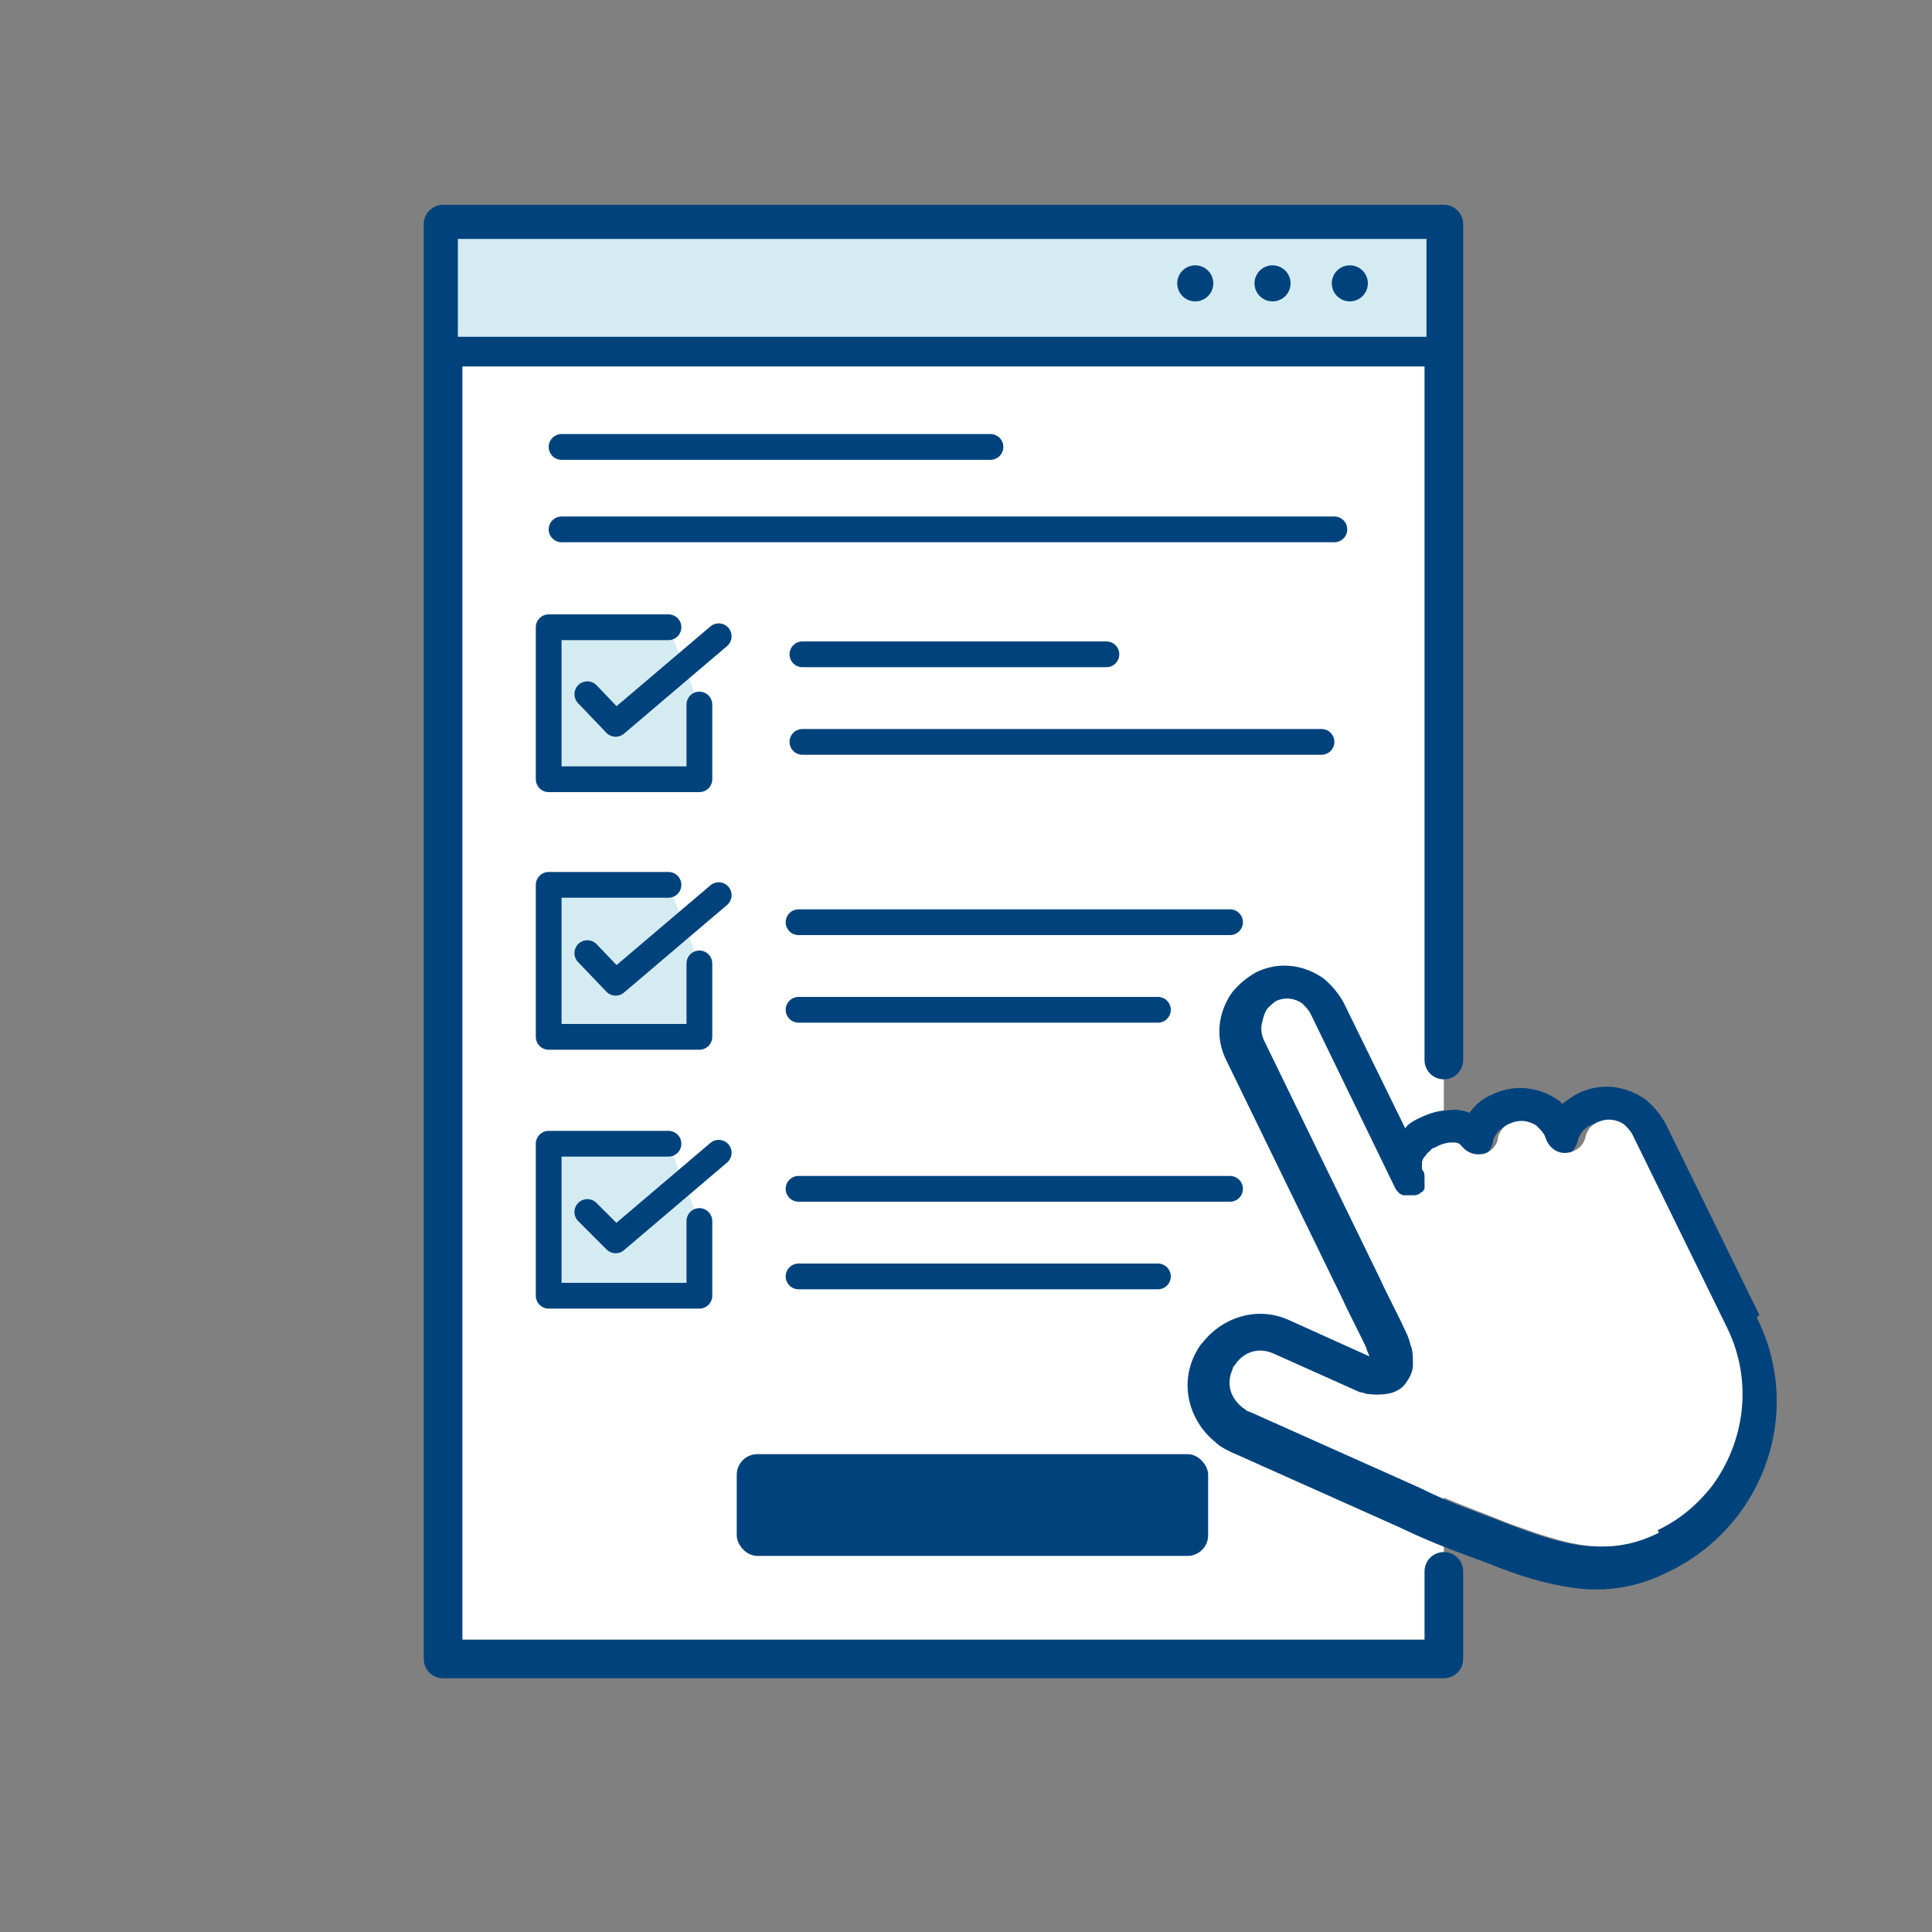 <?xml version="1.0" encoding="UTF-8"?>
<svg xmlns="http://www.w3.org/2000/svg" width="52.9mm" height="52.9mm" xmlns:xlink="http://www.w3.org/1999/xlink" version="1.1" viewBox="0 0 150 150">
  <rect x="0" y="0" width="150" height="150" fill="#808080" stroke="none"/>
  <defs>
    <style>
      .cls-1 {
        clip-path: url(#clippath);
      }

      .cls-2, .cls-3, .cls-4, .cls-5, .cls-6, .cls-7, .cls-8, .cls-9, .cls-10, .cls-11 {
        fill: none;
      }

      .cls-2, .cls-12, .cls-13, .cls-14, .cls-15 {
        stroke-width: 0px;
      }

      .cls-3, .cls-4, .cls-16, .cls-17, .cls-7, .cls-18, .cls-19, .cls-10 {
        stroke: #00437c;
        stroke-linecap: round;
        stroke-linejoin: round;
      }

      .cls-3, .cls-19 {
        stroke-width: 2px;
      }

      .cls-12 {
        fill: #043d78;
      }

      .cls-4 {
        stroke-width: 1.6px;
      }

      .cls-16 {
        stroke-width: 1.5px;
      }

      .cls-16, .cls-17, .cls-19 {
        fill: #d4ecf1;
      }

      .cls-5, .cls-6 {
        stroke-width: 4px;
      }

      .cls-5, .cls-6, .cls-8, .cls-9, .cls-20, .cls-11 {
        stroke-miterlimit: 10;
      }

      .cls-5, .cls-6, .cls-8, .cls-20, .cls-11 {
        stroke: #5e5e5e;
      }

      .cls-5, .cls-21 {
        display: none;
      }

      .cls-17 {
        stroke-width: 2.3px;
      }

      .cls-13 {
        fill: #767777;
      }

      .cls-7 {
        stroke-width: .9px;
      }

      .cls-18, .cls-10 {
        stroke-width: 3px;
      }

      .cls-18, .cls-20, .cls-14 {
        fill: #fff;
      }

      .cls-22 {
        clip-path: url(#clippath-1);
      }

      .cls-8 {
        stroke-width: 5px;
      }

      .cls-9 {
        stroke: #fff;
      }

      .cls-9, .cls-20, .cls-11 {
        stroke-width: 6px;
      }

      .cls-15 {
        fill: #00437c;
      }
    </style>
    <clipPath id="clippath">
      <rect class="cls-2" x="52.2" y="47.9" width="46.3" height="9.5"/>
    </clipPath>
    <clipPath id="clippath-1">
      <rect class="cls-2" x="52.2" y="47.9" width="46.3" height="9.5"/>
    </clipPath>
  </defs>
  <g id="base">
    <rect class="cls-2" x="0" y="0" width="149.9" height="150.1"/>
  </g>
  <g id="_01" data-name="01">
    <polygon class="cls-20" points="-107.9 136.3 -176.5 136.3 -176.5 15.4 -84.5 15.4 -84.5 112.5 -107.9 136.3"/>
    <polyline class="cls-11" points="-84.5 112.5 -107.9 112.5 -107.9 136.3"/>
    <line class="cls-8" x1="-141.7" y1="42.4" x2="-97.5" y2="42.4"/>
    <line class="cls-8" x1="-141.7" y1="66.3" x2="-97.5" y2="66.3"/>
    <line class="cls-8" x1="-141.7" y1="90.2" x2="-97.5" y2="90.2"/>
    <rect class="cls-5" x="40.3" y="30" width="13.1" height="13.1"/>
    <polyline class="cls-5" points="44.8 33.9 49.8 38 57.8 30.8"/>
    <rect class="cls-5" x="40.3" y="53.9" width="13.1" height="13.1"/>
    <polyline class="cls-5" points="44.8 57.9 49.8 61.9 57.8 54.7"/>
    <rect class="cls-5" x="40.3" y="77.8" width="13.1" height="13.1"/>
    <polyline class="cls-5" points="44.8 81.8 49.8 85.8 57.8 78.6"/>
    <rect class="cls-6" x="-164.6" y="37" width="13.1" height="13.1"/>
    <path class="cls-11" d="M-152.1,42.4"/>
    <polyline class="cls-9" points="-160.1 40.9 -155.1 44.9 -147.1 37.7"/>
    <polyline class="cls-6" points="-160.1 40.9 -155.1 44.9 -147.1 37.7"/>
    <rect class="cls-6" x="-164.6" y="60.9" width="13.1" height="13.1"/>
    <path class="cls-11" d="M-152.1,66.3"/>
    <polyline class="cls-9" points="-160.1 64.8 -155.1 68.8 -147.1 61.6"/>
    <polyline class="cls-6" points="-160.1 64.8 -155.1 68.8 -147.1 61.6"/>
    <rect class="cls-6" x="-164.6" y="84.8" width="13.1" height="13.1"/>
    <path class="cls-11" d="M-152.1,90.2"/>
    <polyline class="cls-9" points="-160.1 88.7 -155.1 92.7 -147.1 85.6"/>
    <polyline class="cls-6" points="-160.1 88.7 -155.1 92.7 -147.1 85.6"/>
    <polyline class="cls-18" points="112.1 122 112.1 128.8 34.4 128.8 34.4 17.4 112.1 17.4 112.1 82.3"/>
    <rect class="cls-17" x="34.4" y="17.4" width="77.5" height="9.9"/>
    <path class="cls-15" d="M136.6,102.1l-7.3-14.9c-.4-.7-.9-1.3-1.5-1.8-1.5-1.1-3.5-1.4-5.3-.5-.4.2-.8.5-1.2.8,0,0-.1-.1-.2-.2-1.5-1.1-3.5-1.4-5.3-.5-.7.3-1.3.8-1.7,1.4-.5-.2-1.1-.3-1.6-.2-.9,0-1.7.3-2.5.7-.4.2-.7.4-.9.7l-4.8-9.8c-.4-.7-.9-1.3-1.5-1.8-1.5-1.1-3.5-1.4-5.3-.5h0c-.7.4-1.3.9-1.8,1.5-1.1,1.5-1.4,3.5-.5,5.3l9.1,18.7c.1.3,1.7,3.4,1.8,3.7h0c0,.2.2.4.2.6l-6.2-2.8c-2.4-1.1-5.1-.3-6.7,1.7-.3.3-.5.7-.7,1.1-1.1,2.4-.3,5.1,1.7,6.7.3.3.7.5,1.1.7h0l13.2,5.9c2.7,1.3,4.5,1.9,6.9,2.8,2.2.9,4.4,1.6,6.7,1.9,2.3.3,4.8,0,7.3-1.3,2.1-1,3.9-2.5,5.3-4.3,3.3-4.3,4.1-10.2,1.5-15.4h0ZM128.4,119c-2,1-3.7,1.2-5.5,1-1.8-.2-3.8-.9-5.9-1.7-2.5-1-4.2-1.5-6.8-2.8h0s-13.2-5.9-13.2-5.9h0c-.2,0-.3-.2-.5-.3-.8-.6-1.2-1.8-.7-2.8,0-.2.2-.3.3-.5.6-.8,1.8-1.2,2.8-.7l6.6,2.9c.1,0,.2,0,.4.1.6.1,1.2.1,1.8,0,.6-.1,1.2-.5,1.5-1,.3-.4.5-.9.5-1.3,0-.6,0-1.2-.2-1.6-.1-.5-.3-.9-.5-1.3h0c-.1-.3-1.7-3.4-1.8-3.7l-9.1-18.7c-.3-.7-.2-1.4.2-2,.2-.2.4-.4.7-.5.7-.3,1.4-.2,2,.2.2.2.4.4.5.7l6.5,13.4c0,0,.1.2.2.3,0,0,0,0,0,0,0,0,.1.1.2.2,0,0,0,0,0,0,0,0,.1,0,.2.1,0,0,.1,0,.2,0,0,0,0,0,0,0h0c.2,0,.4,0,.6,0,0,0,0,0,0,0,.2,0,.4,0,.6-.2,0,0,.2-.1.3-.2,0,0,0,0,0,0,0,0,.1-.1.2-.2,0,0,0,0,0,0,0,0,0-.1.1-.2,0,0,0,0,0-.1,0,0,0-.1,0-.2h0c0-.2,0-.4,0-.6h0c0-.2,0-.4-.2-.6,0-.2,0-.3,0-.5,0-.2.1-.4.3-.6.1-.2.3-.3.3-.3.5-.2,1-.4,1.3-.4.3,0,.4,0,.6.1,0,0,.1.1.2.2.4.5,1,.7,1.6.6.6-.1,1.1-.6,1.2-1.2,0-.3.2-.5.3-.7s.4-.4.6-.5c.7-.3,1.4-.2,2,.2.2.2.4.4.5.7l.2.5c.3.6.9.9,1.6.9s1.2-.5,1.4-1.2c0-.2.2-.5.3-.7.2-.2.4-.4.6-.5.7-.3,1.4-.2,2,.2.2.2.4.4.5.7l7.3,14.9c2,4.1,1.4,8.7-1.2,12.1-1.1,1.4-2.4,2.5-4.1,3.4h0Z"/>
    <line class="cls-3" x1="43.6" y1="34.7" x2="76.9" y2="34.7"/>
    <polyline class="cls-19" points="54.3 54.7 54.3 60.5 42.6 60.5 42.6 48.7 51.9 48.7"/>
    <line class="cls-3" x1="62.3" y1="50.8" x2="85.9" y2="50.8"/>
    <line class="cls-3" x1="62.3" y1="57.6" x2="102.6" y2="57.6"/>
    <line class="cls-3" x1="62" y1="71.6" x2="95.5" y2="71.6"/>
    <line class="cls-3" x1="62" y1="78.4" x2="89.9" y2="78.4"/>
    <line class="cls-3" x1="62" y1="92.3" x2="95.5" y2="92.3"/>
    <line class="cls-3" x1="62" y1="99.1" x2="89.9" y2="99.1"/>
    <line class="cls-3" x1="43.6" y1="41.1" x2="103.6" y2="41.1"/>
    <polyline class="cls-3" points="45.6 53.9 47.8 56.2 55.8 49.4"/>
    <polyline class="cls-19" points="54.3 74.8 54.3 80.5 42.6 80.5 42.6 68.7 51.9 68.7"/>
    <polyline class="cls-3" points="45.6 74 47.8 76.3 55.8 69.5"/>
    <polyline class="cls-19" points="54.3 94.8 54.3 100.6 42.6 100.6 42.6 88.8 51.9 88.8"/>
    <polyline class="cls-3" points="45.6 94.1 47.8 96.3 55.8 89.5"/>
    <circle class="cls-15" cx="104.8" cy="22" r="1.4"/>
    <circle class="cls-15" cx="98.8" cy="22" r="1.4"/>
    <circle class="cls-15" cx="92.8" cy="22" r="1.4"/>
    <path class="cls-14" d="M128.8,119c-2,1-3.8,1.2-5.6,1-1.8-.2-3.8-.9-6-1.7-2.5-1-4.2-1.6-6.9-2.8h0s-13.4-6-13.4-6h0c-.2,0-.3-.2-.5-.3-.9-.7-1.2-1.8-.7-2.9,0-.2.2-.3.3-.5.7-.9,1.8-1.2,2.9-.7l6.7,3c.1,0,.2,0,.4.1.6.1,1.2.1,1.8,0,.6-.1,1.2-.5,1.6-1,.3-.4.5-.9.5-1.3,0-.6,0-1.2-.2-1.7-.1-.5-.3-.9-.5-1.3h0c-.1-.3-1.7-3.5-1.8-3.7l-9.2-18.9c-.3-.7-.2-1.4.2-2,.2-.2.4-.4.7-.6.7-.3,1.4-.2,2,.2.2.2.4.4.6.7l6.6,13.6c0,0,.1.2.2.3,0,0,0,0,0,0,0,0,.1.1.2.2,0,0,0,0,0,0,0,0,.1,0,.2.1,0,0,.1,0,.2,0,0,0,0,0,0,0h0c.2,0,.4,0,.6,0,0,0,0,0,0,0,.2,0,.4,0,.6-.2,0,0,.2-.1.3-.2,0,0,0,0,0,0,0,0,.1-.1.2-.2,0,0,0,0,0,0,0,0,0-.1.1-.2,0,0,0,0,0-.1,0,0,0-.1,0-.2h0c0-.2,0-.4,0-.6h0c0-.2,0-.4-.2-.6,0-.2,0-.3,0-.5,0-.2.1-.4.3-.6.1-.2.3-.3.4-.3.5-.3,1-.4,1.3-.4.3,0,.4,0,.6.1,0,0,.1.1.2.2.4.5,1,.7,1.6.6.6-.1,1.1-.6,1.2-1.2,0-.3.2-.5.3-.7s.4-.4.7-.5c.7-.3,1.4-.2,2,.2.2.2.4.4.6.7l.2.5c.3.6.9,1,1.6.9s1.2-.5,1.4-1.2c0-.2.2-.5.3-.7.2-.2.4-.4.7-.5.7-.3,1.4-.2,2,.2.2.2.4.4.6.7l7.4,15.1c2,4.1,1.4,8.8-1.2,12.3-1.1,1.4-2.5,2.6-4.2,3.4h0Z"/>
    <rect class="cls-15" x="57.2" y="112.9" width="36.6" height="7.9" rx="1.6" ry="1.6"/>
  </g>
  <g id="_02" data-name="02" class="cls-21">
    <g id="_レイヤー_3" data-name="レイヤー 3">
      <path class="cls-13" d="M-57,36.5c-.6-3.1-2-6-4-8.4-.4-.5-.8-1-1.3-1.4-3.4-3.5-8.3-5.6-13.6-5.6h-100c-5.3,0-10.1,2.2-13.6,5.6-.5.5-.9.9-1.3,1.4-1.9,2.4-3.3,5.3-3.9,8.4-.2,1.2-.4,2.5-.4,3.7v70.3c0,2.7.6,5.3,1.6,7.6.9,2.2,2.3,4.3,4,6,.4.4.9.8,1.3,1.2,3.3,2.8,7.6,4.4,12.3,4.4h100.1c4.6,0,9-1.7,12.3-4.4.5-.4.9-.8,1.3-1.2,1.7-1.7,3.1-3.7,4.1-6h0c1-2.3,1.6-4.9,1.6-7.6V40.3c-.2-1.3-.3-2.6-.5-3.8ZM-182.6,33.6c1.7-1.7,4-2.8,6.6-2.8h100.1c2.6,0,4.9,1,6.6,2.8.3.3.6.6.8,1l-52.3,45.7c-1.4,1.3-3.2,1.9-5.1,1.9s-3.6-.6-5.1-1.9l-52.4-45.7c.3-.3.5-.7.8-1ZM-185.3,110.5V44.8l38,33.1-38,33v-.4ZM-75.9,119.9h-100c-1.7,0-3.3-.4-4.6-1.2l40-34.9,3.7,3.3c3.1,2.7,7,4.1,10.9,4.1s7.8-1.4,10.9-4.1l3.7-3.3,40,34.9c-1.3.8-2.9,1.2-4.6,1.2ZM-66.5,110.5v.4l-37.9-33,38-33.1v65.7h0Z"/>
    </g>
    <g>
      <g>
        <rect class="cls-14" x="-328.8" y="30.6" width="116.5" height="83.4" rx="-47.8" ry="-47.8"/>
        <rect class="cls-11" x="-328.8" y="30.6" width="116.5" height="83.4" rx="-47.8" ry="-47.8"/>
      </g>
      <polyline class="cls-20" points="-213 43.6 -270.9 85.9 -328.8 43.6"/>
      <line class="cls-20" x1="-328.8" y1="114" x2="-287.7" y2="75"/>
      <line class="cls-20" x1="-213" y1="114" x2="-254" y2="75"/>
    </g>
    <rect class="cls-18" x="23.1" y="36.6" width="104.2" height="74.8"/>
    <polyline class="cls-3" points="23.3 37.7 74.9 87.9 127.3 36.6"/>
    <line class="cls-3" x1="23.1" y1="111.4" x2="64.9" y2="78.6"/>
    <line class="cls-3" x1="127.3" y1="111.4" x2="85.6" y2="78.6"/>
  </g>
  <g id="_03" data-name="03" class="cls-21">
    <polyline class="cls-18" points="99.7 111.3 20.1 111.3 20.1 29.6 132.7 29.6 132.7 111.3 118.9 111.3"/>
    <rect class="cls-19" x="20.1" y="29.6" width="112.6" height="11"/>
    <rect class="cls-4" x="37.9" y="61.9" width="76.4" height="9.3"/>
    <rect class="cls-4" x="37.9" y="75.1" width="76.4" height="9.3"/>
    <rect class="cls-15" x="37.2" y="91.2" width="77.7" height="8.1" rx="1.6" ry="1.6"/>
    <circle class="cls-15" cx="124.6" cy="34.7" r="1.4"/>
    <circle class="cls-15" cx="118.6" cy="34.7" r="1.4"/>
    <circle class="cls-15" cx="112.6" cy="34.7" r="1.4"/>
    <g id="b">
      <g class="cls-1">
        <g class="cls-22">
          <g>
            <path class="cls-12" d="M56.5,49.1c.1,0,.2,0,.3.1,0,0,0,.1,0,.2v4.1c0,.3,0,.5,0,.7,0,.1-.2.2-.3.3-.2.1-.4.2-.9.2s-.6,0-.9-.1-.6-.2-.7-.3c-.2-.1-.3-.3-.3-.4s0,0,0-.1h-.2c0,0-.7,1.9-.7,1.9h.2c0,0,.2,0,.3,0,.1,0,.4,0,.7.1.5.1.9.2,1.1.3.2,0,.5,0,.8,0,.5,0,1,0,1.4-.3.4-.2.7-.4.9-.7.2-.3.3-.8.3-1.5v-4.2c0-.1,0-.2,0-.2,0,0,.1-.1.3-.1v-.2h-2.4v.2h0Z"/>
            <path class="cls-12" d="M70.7,49.4c-.2-.2-.5-.3-.8-.4s-.7-.1-1.2-.1h-4.6v.2c.1,0,.2,0,.3.1,0,0,0,.1,0,.2v6c0,.1,0,.2,0,.2,0,0-.1.1-.3.1v.2h2.4v-.2c-.1,0-.2,0-.3-.1,0,0,0-.1,0-.2v-2.3s2.6,0,2.6,0c.7,0,1.2,0,1.5-.2.4-.1.7-.3.9-.7.3-.4.4-.9.4-1.3s0-.6-.2-.9c-.1-.3-.3-.5-.6-.7M69.4,51.8c-.2.1-.6.1-1,.1h-2.3s0-1.6,0-1.6h2.3c.4,0,.8,0,1,.1.2.1.3.4.3.7s-.1.6-.3.7"/>
            <path class="cls-12" d="M97.3,50.1c-.1-.3-.3-.5-.6-.7-.2-.2-.5-.3-.8-.4-.3,0-.7-.1-1.2-.1h-4.6s0,.1,0,.1c.1,0,.2,0,.3.1s0,.1,0,.2v6c0,.1,0,.2,0,.2,0,0-.1.1-.3.1v.2h2.4v-.2c-.1,0-.2,0-.3-.1,0,0,0-.1,0-.2v-2.2s2.6,0,2.6,0c.7,0,1.2,0,1.5-.2.4-.1.7-.3.9-.7.3-.4.4-.9.4-1.3s0-.6-.2-.9M95.4,51.8c-.2.1-.6.1-1,.1h-2.3s0-1.6,0-1.6h2.3c.4,0,.8,0,1,.1.2.1.3.4.3.7s-.1.6-.3.7"/>
            <path class="cls-12" d="M79.6,55.1l-1.2-1.8c1.1-.2,1.8-1,1.8-2.2s0-.7-.2-1c-.1-.3-.3-.6-.6-.7-.2-.2-.5-.3-.8-.3-.3,0-.9,0-1.4,0h-4.5s0,.1,0,.1c.1,0,.2,0,.3.1,0,0,0,.1,0,.2v6c0,.1,0,.2,0,.2,0,0-.1.1-.3.1v.2h2.4v-.2c-.1,0-.2,0-.3-.1,0,0,0-.1,0-.2v-2.2h1.8l1.4,2c.2.2.2.4.2.5,0,0,0,.2-.3.2v.2h2.8v-.2c-.2,0-.3,0-.4-.2s-.3-.3-.5-.7M78.1,51.8c-.2.1-.8.1-1.1.1h-2.3s0-1.6,0-1.6h2.3c.4,0,.9,0,1.1.1.2.1.3.4.3.7s-.1.6-.3.7"/>
            <path class="cls-12" d="M88.3,54.6c0,0-.1,0-.2,0h-4.4s0-1.7,0-1.7h2.9c.1,0,.2,0,.2,0s.1.1.1.3h.2v-2s-.2,0-.2,0c0,.1,0,.2-.1.3,0,0-.1,0-.2,0h-2.9s0-1.4,0-1.4h4.4c.1,0,.2,0,.2,0,0,0,0,.1.1.3h.2v-2s-.2,0-.2,0c0,.1,0,.2-.1.3,0,0-.1,0-.2,0h-6.5s0,.2,0,.2c.1,0,.2,0,.3.1,0,0,0,.1,0,.2v6c0,.1,0,.2,0,.2,0,0-.1.1-.3.2v.2h6.5c.1,0,.2,0,.2,0,0,0,.1.1.1.3h.2v-2s-.2,0-.2,0c0,.1,0,.2-.1.3"/>
          </g>
        </g>
      </g>
    </g>
    <line class="cls-7" x1="44.4" y1="77.9" x2="44.4" y2="82"/>
    <line class="cls-7" x1="46.2" y1="78.7" x2="42.5" y2="81.2"/>
    <line class="cls-7" x1="46.3" y1="81.2" x2="42.5" y2="78.7"/>
    <line class="cls-7" x1="51.6" y1="77.9" x2="51.6" y2="82"/>
    <line class="cls-7" x1="53.4" y1="78.7" x2="49.7" y2="81.2"/>
    <line class="cls-7" x1="53.4" y1="81.2" x2="49.7" y2="78.7"/>
    <line class="cls-7" x1="58.7" y1="77.9" x2="58.7" y2="82"/>
    <line class="cls-7" x1="60.6" y1="78.7" x2="56.9" y2="81.2"/>
    <line class="cls-7" x1="60.6" y1="81.2" x2="56.8" y2="78.7"/>
    <line class="cls-7" x1="65.9" y1="77.9" x2="65.9" y2="82"/>
    <line class="cls-7" x1="67.8" y1="78.7" x2="64" y2="81.2"/>
    <line class="cls-7" x1="67.8" y1="81.2" x2="64" y2="78.7"/>
    <line class="cls-7" x1="73.1" y1="77.9" x2="73.1" y2="82"/>
    <line class="cls-7" x1="74.9" y1="78.7" x2="71.2" y2="81.2"/>
    <line class="cls-7" x1="75" y1="81.2" x2="71.2" y2="78.7"/>
    <line class="cls-7" x1="80.3" y1="77.9" x2="80.3" y2="82"/>
    <line class="cls-7" x1="82.1" y1="78.7" x2="78.4" y2="81.2"/>
    <line class="cls-7" x1="82.1" y1="81.2" x2="78.4" y2="78.7"/>
    <circle class="cls-15" cx="44.2" cy="66.5" r="2.4"/>
    <circle class="cls-15" cx="51.3" cy="66.5" r="2.4"/>
    <circle class="cls-15" cx="58.3" cy="66.5" r="2.4"/>
    <circle class="cls-15" cx="65.4" cy="66.5" r="2.4"/>
    <circle class="cls-15" cx="65.4" cy="66.5" r="2.4"/>
    <circle class="cls-15" cx="72.5" cy="66.5" r="2.4"/>
    <polygon class="cls-18" points="104.4 103.8 118.5 114.7 113.4 117.3 116.9 125.2 112.4 127 108.5 119.1 102.4 121.1 104.2 103.8 104.4 103.8"/>
  </g>
  <g id="_04" data-name="04" class="cls-21">
    <polygon class="cls-18" points="120.5 127.3 120.5 50.8 79.5 50.8 79.5 127.5 120.5 127.3"/>
    <polyline class="cls-18" points="79.5 126.6 79.5 36.9 67.1 36.9 67.1 23.1 42.1 23.1 42.1 36.9 29.6 36.9 29.6 127"/>
    <line class="cls-10" x1="22.1" y1="127.5" x2="128.3" y2="127.5"/>
    <rect class="cls-16" x="38.9" y="95.7" width="29.7" height="12.1"/>
    <rect class="cls-15" x="38.9" y="112.3" width="29.7" height="15.2"/>
    <rect class="cls-16" x="85.3" y="95.7" width="29.7" height="12.1"/>
    <rect class="cls-15" x="93.8" y="112.3" width="12.1" height="15.2"/>
    <polyline class="cls-3" points="53.5 27.4 53.5 32 55.7 34.1"/>
    <rect class="cls-16" x="39.5" y="48.2" width="10.1" height="12.2" rx="1.5" ry="1.5"/>
    <rect class="cls-16" x="57" y="48.2" width="10.1" height="12.2" rx="1.5" ry="1.5"/>
    <rect class="cls-16" x="39.5" y="63.6" width="10.1" height="12.2" rx="1.5" ry="1.5"/>
    <rect class="cls-16" x="57" y="63.6" width="10.1" height="12.2" rx="1.5" ry="1.5"/>
    <rect class="cls-16" x="39.5" y="79.2" width="10.1" height="12.2" rx="1.5" ry="1.5"/>
    <rect class="cls-16" x="57" y="79.2" width="10.1" height="12.2" rx="1.5" ry="1.5"/>
    <rect class="cls-16" x="85.9" y="63.6" width="10.1" height="12.2" rx="1.5" ry="1.5"/>
    <rect class="cls-16" x="103.3" y="63.6" width="10.1" height="12.2" rx="1.5" ry="1.5"/>
    <rect class="cls-16" x="85.9" y="79.2" width="10.1" height="12.2" rx="1.5" ry="1.5"/>
    <rect class="cls-16" x="103.3" y="79.2" width="10.1" height="12.2" rx="1.5" ry="1.5"/>
  </g>
</svg>